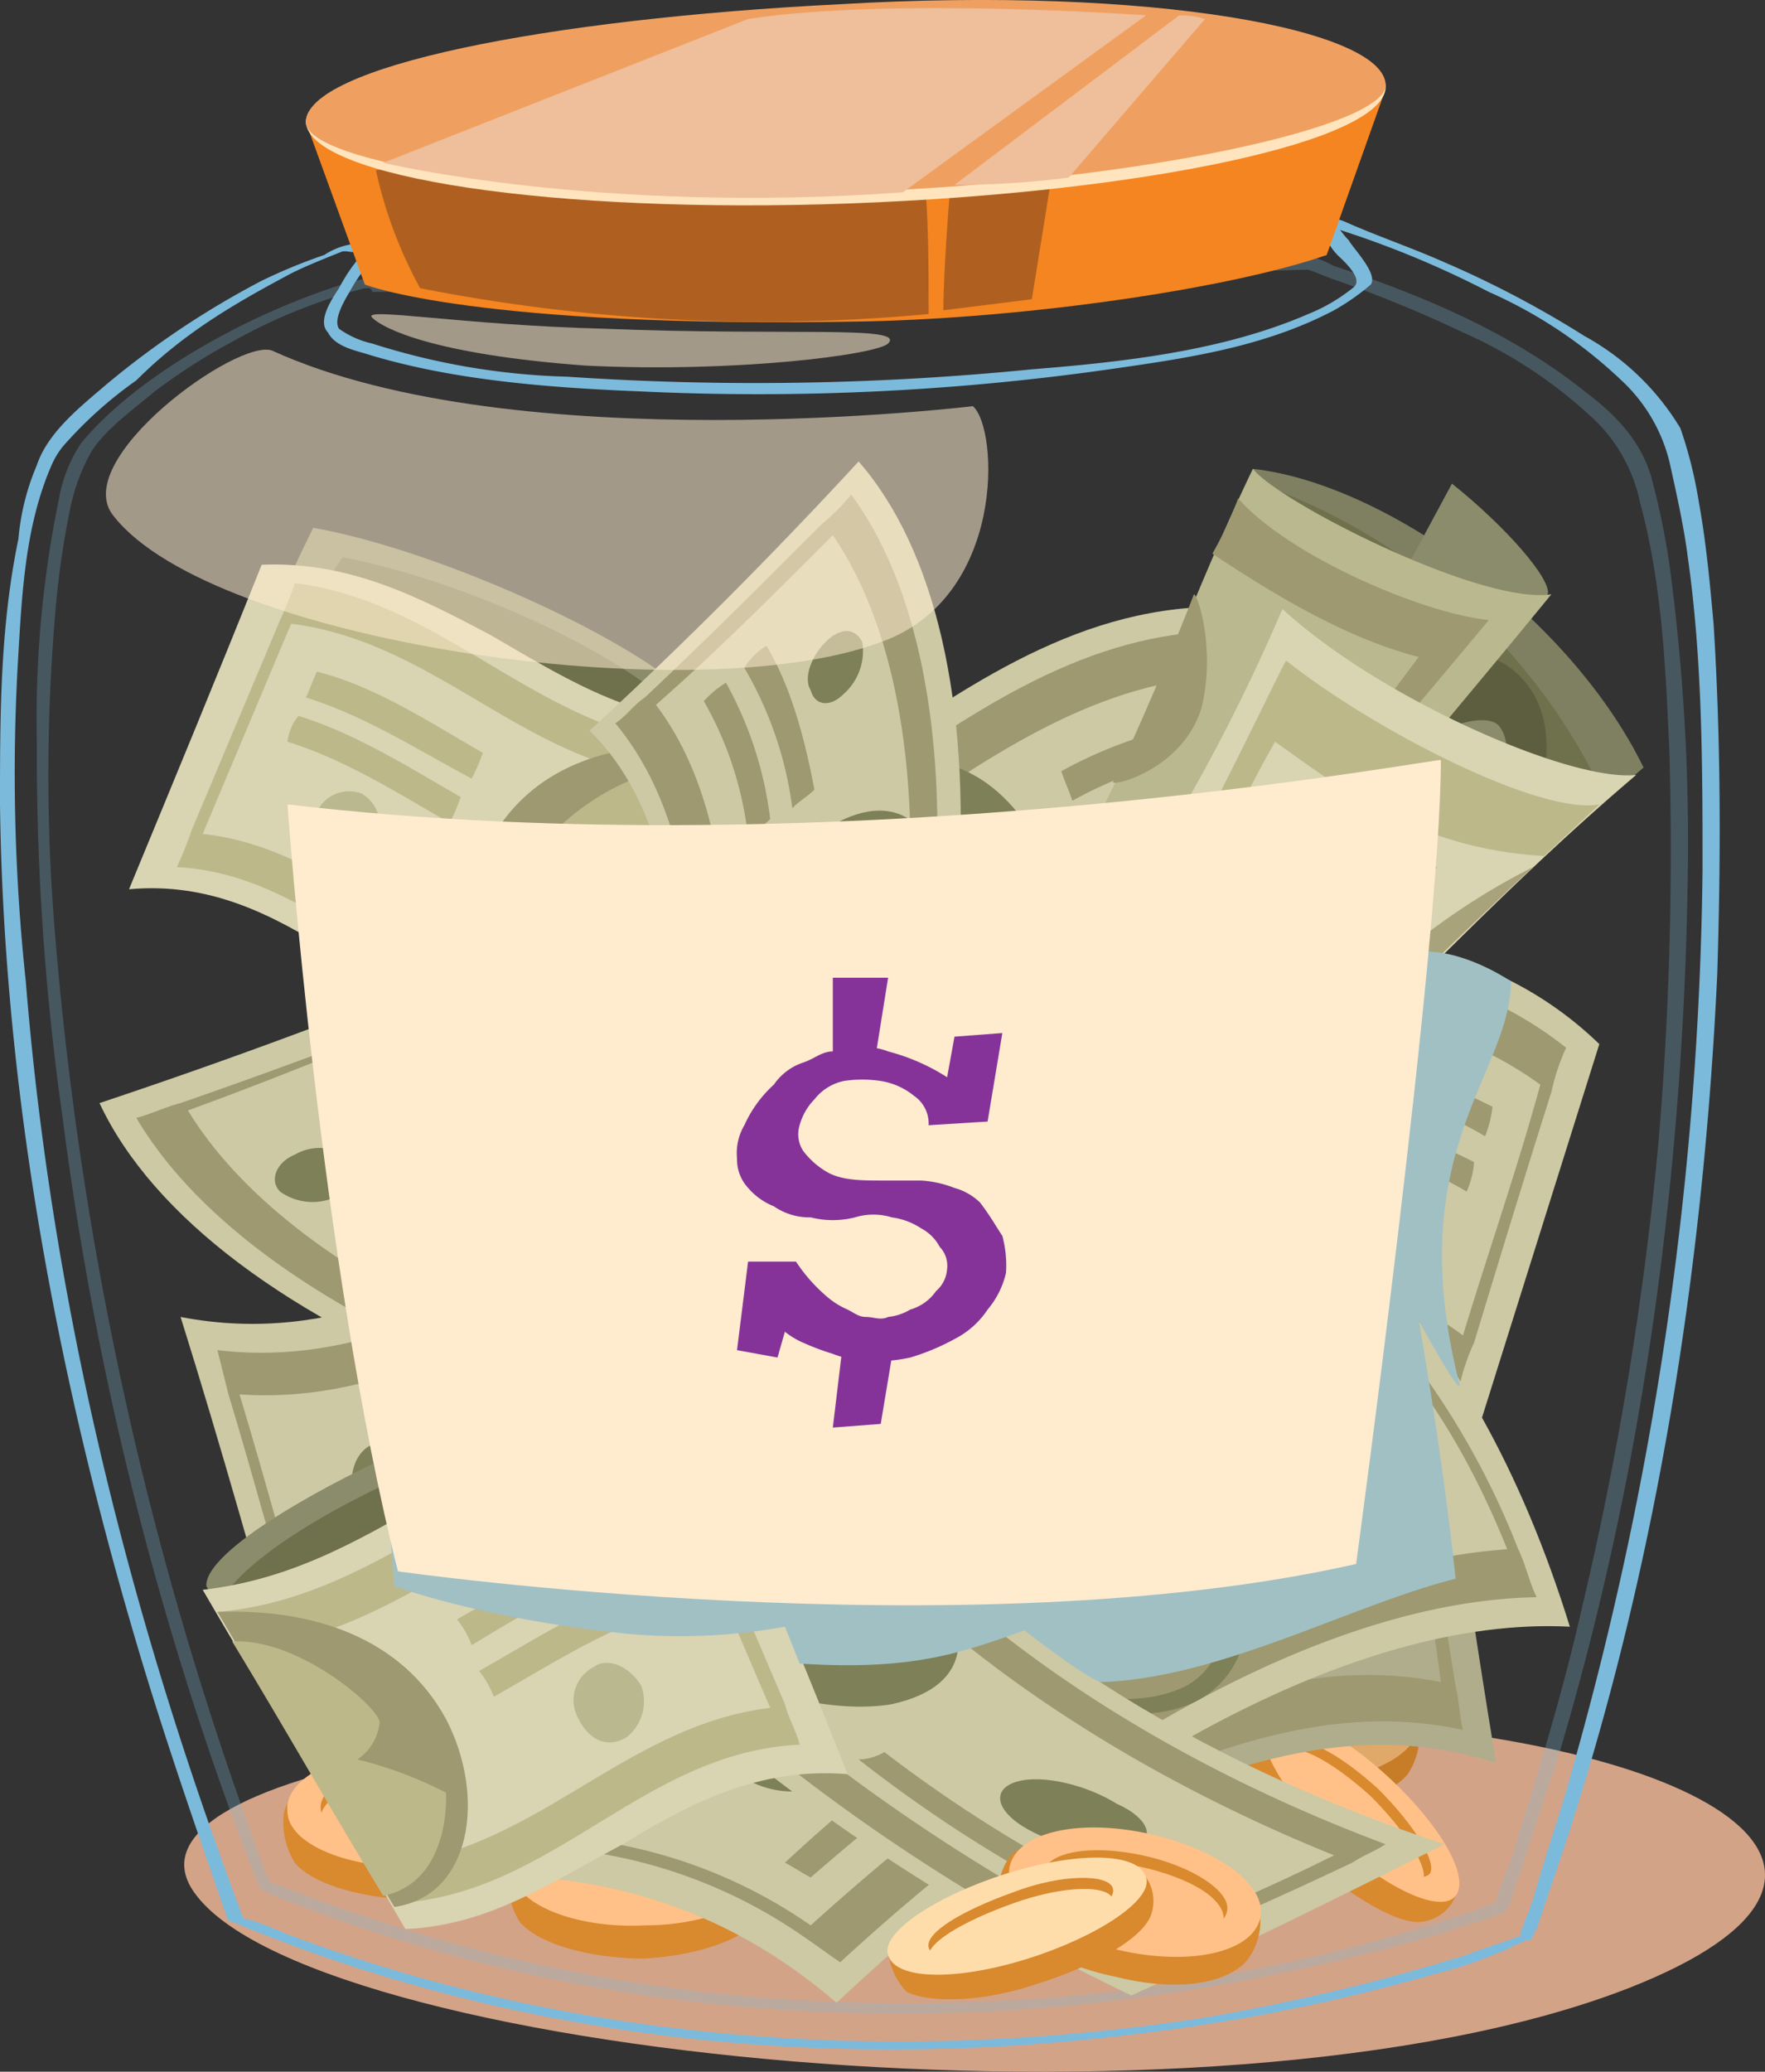 <svg xmlns="http://www.w3.org/2000/svg" viewBox="0 0 155.614 182.541">
  <rect x="0" y="0" width="155.614" height="182.541" fill="#333333" stroke="none"/>
  <defs>
    <style>
      .cls-1 {
        fill: #d3a388;
      }

      .cls-2 {
        fill: #c77c28;
      }

      .cls-3 {
        fill: #e0a969;
      }

      .cls-4 {
        fill: #d9892e;
      }

      .cls-5 {
        fill: #ffc187;
      }

      .cls-6 {
        fill: #8a8c6b;
      }

      .cls-7 {
        fill: #6f704c;
      }

      .cls-8 {
        fill: #7e8057;
      }

      .cls-9 {
        fill: #9e9970;
      }

      .cls-10 {
        fill: #d9d4b2;
      }

      .cls-11 {
        fill: #bdb88a;
      }

      .cls-12 {
        fill: #bab88e;
      }

      .cls-13 {
        fill: #ccc9a4;
      }

      .cls-14 {
        fill: #b0ad8d;
      }

      .cls-15 {
        fill: #f5d4a4;
      }

      .cls-16 {
        fill: #7f8061;
      }

      .cls-17 {
        fill: #5d5e40;
      }

      .cls-18 {
        fill: #878a5e;
      }

      .cls-19 {
        fill: #a8a37b;
      }

      .cls-20 {
        fill: #888a5e;
      }

      .cls-21 {
        fill: #96866f;
      }

      .cls-22 {
        fill: #ffddab;
      }

      .cls-23 {
        fill: #7cbadb;
      }

      .cls-24 {
        opacity: 0.27;
      }

      .cls-25 {
        fill: #a1c0c4;
      }

      .cls-26, .cls-28 {
        fill: #ffeccf;
      }

      .cls-27 {
        fill: #f58520;
      }

      .cls-28 {
        opacity: 0.55;
      }

      .cls-29 {
        fill: #af6020;
      }

      .cls-30 {
        fill: #ffe4bd;
      }

      .cls-31 {
        fill: #efa060;
      }

      .cls-32 {
        fill: #efbe9a;
      }

      .cls-33 {
        fill: #863399;
      }
    </style>
  </defs>
  <g id="money_vector" data-name="money vector" transform="translate(0 0.015)">
    <path id="Path_1033" data-name="Path 1033" class="cls-1" d="M103.447,47.03C37.492,44.106-.521,51.9,5.652,61.976c9.1,14.621,90,23.068,126.711,8.772C158.03,60.676,139.835,48.655,103.447,47.03Z" transform="translate(11.243 104.408)"/>
    <g id="Group_789" data-name="Group 789" transform="translate(102.003 146.533)">
      <path id="Path_1034" data-name="Path 1034" class="cls-2" d="M54.435,48.741a6.1,6.1,0,0,1-.975,4.224c-1.624,1.949-6.173,3.574-11.047,3.574-5.2,0-9.1-1.625-10.4-3.9a5.542,5.542,0,0,1-.325-4.224c.975-2.924,5.523-2.6,11.7-2.274C49.237,45.817,53.786,45.817,54.435,48.741Z" transform="translate(-31.352 -43.187)"/>
      <path id="Path_1035" data-name="Path 1035" class="cls-3" d="M54.479,50.645c-.325,2.924-5.523,5.2-12.021,4.874-6.5,0-11.372-2.6-11.047-5.523s5.523-5.2,12.021-4.874C49.605,45.121,54.479,47.721,54.479,50.645Z" transform="translate(-31.395 -45.09)"/>
      <path id="Path_1036" data-name="Path 1036" class="cls-2" d="M49.195,49.174c0,1.949-3.9,3.249-8.772,3.249-4.549,0-8.123-1.625-8.123-3.574S36.2,45.6,41.072,45.6C45.621,45.925,49.195,47.549,49.195,49.174Z" transform="translate(-29.361 -43.945)"/>
      <path id="Path_1037" data-name="Path 1037" class="cls-3" d="M49.195,49.474c0,1.949-3.9,3.249-8.772,3.249-4.549,0-8.123-1.625-8.123-3.574S36.2,45.9,41.072,45.9C45.621,46.225,49.195,47.849,49.195,49.474Z" transform="translate(-29.361 -43.27)"/>
    </g>
    <g id="Group_790" data-name="Group 790" transform="translate(109.491 151.236)">
      <path id="Path_1038" data-name="Path 1038" class="cls-4" d="M52.544,62.082a3.681,3.681,0,0,1-2.924,2.274c-1.949.325-5.848-1.949-9.747-5.2C36.3,55.909,33.7,52.01,33.7,50.061a5.927,5.927,0,0,1,2.274-3.249c1.949-.975,4.549,2.6,9.1,6.823C49.62,57.534,53.519,60.133,52.544,62.082Z" transform="translate(-33.7 -46.285)"/>
      <path id="Path_1039" data-name="Path 1039" class="cls-5" d="M51.2,62.335c-1.3,1.624-6.173-.65-10.722-4.873s-7.148-8.772-5.848-10.4,6.173.65,10.722,4.874S52.5,60.71,51.2,62.335Z" transform="translate(-32.357 -46.538)"/>
      <path id="Path_1040" data-name="Path 1040" class="cls-4" d="M47.432,58.866c-.975.975-4.224-.65-7.8-3.9-3.249-2.924-5.2-6.173-4.549-7.473.975-.975,4.224.65,7.8,3.9C46.133,54.642,48.082,57.891,47.432,58.866Z" transform="translate(-30.862 -45.018)"/>
      <path id="Path_1041" data-name="Path 1041" class="cls-5" d="M47.232,59.066c-.975.975-4.224-.65-7.8-3.9-3.249-2.924-5.2-6.173-4.549-7.473.975-.975,4.224.65,7.8,3.9C45.933,54.842,47.882,58.091,47.232,59.066Z" transform="translate(-31.312 -44.568)"/>
    </g>
    <g id="Group_793" data-name="Group 793" transform="translate(11.372 46.495)">
      <g id="Group_791" data-name="Group 791" transform="translate(2.924)">
        <path id="Path_1042" data-name="Path 1042" class="cls-6" d="M17.721,14.3C13.172,23.4,9.923,33.144,4.4,42.241a64.318,64.318,0,0,1,32.49,15.27c5.523-9.1,10.072-16.57,15.6-25.667C52.81,27.3,30.717,16.574,17.721,14.3Z" transform="translate(-4.4 -14.3)"/>
        <path id="Path_1043" data-name="Path 1043" class="cls-7" d="M8.2,36.543c3.249-5.523,5.2-12.346,8.772-18.194,11.7,2.6,20.794,7.8,29.566,14.945l1.949-2.924c-2.924-5.2-18.844-13-30.866-15.27A13.169,13.169,0,0,0,16,18.024C12.423,23.872,6.25,37.843,5.6,38.818c12.021,2.274,21.119,7.148,30.216,14.621a13.169,13.169,0,0,0,1.625-2.924A71.9,71.9,0,0,0,8.2,36.543Z" transform="translate(-1.701 -12.501)"/>
        <path id="Path_1044" data-name="Path 1044" class="cls-8" d="M17.091,23.4a4.975,4.975,0,0,1-5.523,2.274c-1.949-.65-2.6-2.924-1.3-4.874s3.9-3.249,5.848-2.274C17.741,19.179,18.391,21.454,17.091,23.4Z" transform="translate(7.277 -5.533)"/>
        <path id="Path_1045" data-name="Path 1045" class="cls-9" d="M22.045,27.873A74.465,74.465,0,0,0,7.1,22.349c.325-.65.975-1.3,1.3-1.949a74.464,74.464,0,0,1,14.945,5.523A6.8,6.8,0,0,1,22.045,27.873Z" transform="translate(1.672 -0.581)"/>
        <path id="Path_1046" data-name="Path 1046" class="cls-9" d="M29.957,20.847c-1.625-1.625-7.148.975-8.772,3.9s.975,5.523.975,5.523a16.851,16.851,0,0,0-8.447,1.625,11.429,11.429,0,0,0,3.9,8.772c.325.325.325.325.65.325,3.574-6.823,7.473-13.321,11.7-20.144Z" transform="translate(16.504 -0.703)"/>
      </g>
      <g id="Group_792" data-name="Group 792" transform="translate(0 3.227)">
        <path id="Path_1047" data-name="Path 1047" class="cls-10" d="M15.2,15.316c7.8-.325,13.971,2.924,20.144,6.173,6.173,3.574,11.7,7.148,19.494,7.8-5.523,9.1-10.722,17.87-16.245,26.967-6.823-.325-11.7-3.574-17.22-6.823-5.2-3.249-10.722-6.173-17.87-5.523C7.4,34.485,11.3,25.063,15.2,15.316Z" transform="translate(-3.5 -15.293)"/>
        <path id="Path_1048" data-name="Path 1048" class="cls-11" d="M50.611,30.1a13.169,13.169,0,0,0-1.624,2.924C35.666,32.045,27.868,21,14.872,19.374l-7.8,18.519C19.1,39.193,26.243,49.915,38.59,50.564a13.17,13.17,0,0,0-1.625,2.924C24.294,52.839,17.146,41.467,4.8,40.817a33.709,33.709,0,0,0,1.3-3.249l7.8-18.519A33.708,33.708,0,0,0,15.2,15.8C28.518,17.424,36.965,29.121,50.611,30.1Z" transform="translate(-0.576 -14.153)"/>
        <path id="Path_1049" data-name="Path 1049" class="cls-9" d="M14.495,28.668c3.574-6.5,10.4-8.772,18.194-8.447-4.549,7.8-9.422,15.6-13.971,23.393C12.545,42.964,11.246,35.166,14.495,28.668Z" transform="translate(17.345 -4.278)"/>
        <path id="Path_1050" data-name="Path 1050" class="cls-12" d="M8.776,23.268a3.008,3.008,0,0,0,1.3,3.9,2.9,2.9,0,0,0,3.9-1.3,3.2,3.2,0,0,0-1.3-4.224A3.141,3.141,0,0,0,8.776,23.268Z" transform="translate(7.793 -1.477)"/>
        <path id="Path_1051" data-name="Path 1051" class="cls-11" d="M7.8,21.674c5.2,1.625,9.747,4.549,14.3,7.148a15.839,15.839,0,0,0,.975-2.274c-4.549-2.6-9.1-5.523-14.3-7.148A4.319,4.319,0,0,0,7.8,21.674Z" transform="translate(6.171 -6.057)"/>
        <path id="Path_1052" data-name="Path 1052" class="cls-11" d="M8.3,20.474c5.2,1.625,9.747,4.549,14.621,7.148a15.839,15.839,0,0,0,.975-2.274c-4.549-2.6-9.422-5.848-14.621-7.148C8.95,18.85,8.625,19.825,8.3,20.474Z" transform="translate(7.295 -8.755)"/>
        <path id="Path_1053" data-name="Path 1053" class="cls-11" d="M13.316,32.93a27.251,27.251,0,0,1,6.823-2.6s-1.949-1.3-1.949-2.924c0-.975,6.5-6.823,11.7-6.5-3.574,6.823-7.8,13.321-11.7,20.144C12.667,40.078,13.316,32.93,13.316,32.93Z" transform="translate(18.524 -2.692)"/>
      </g>
    </g>
    <g id="Group_794" data-name="Group 794" transform="translate(15.92 95.92)">
      <path id="Path_1054" data-name="Path 1054" class="cls-13" d="M85.15,64.562c-26.967-5.2-43.537,24.692-70.178,19.494C11.723,72.684,8.474,60.988,4.9,49.616c26.967,5.2,43.537-24.692,70.178-19.494C78.327,41.819,81.9,53.19,85.15,64.562Z" transform="translate(-4.9 -29.512)"/>
      <path id="Path_1055" data-name="Path 1055" class="cls-9" d="M5.9,50.868l.975,3.9c2.274,7.473,4.224,14.945,6.5,22.418l.975,3.9c24.368,2.6,40.613-23.068,64.98-20.469l-.975-3.9c-2.274-7.473-4.224-14.945-6.5-22.418l-.975-3.9C46.513,28.125,30.268,53.792,5.9,50.868Zm71.153,5.523C53.66,54.766,37.74,78.809,14.347,77.185c-2.274-7.473-4.224-14.945-6.5-22.418,23.393,1.625,39.313-22.418,62.706-20.794C72.829,41.77,75.1,49.243,77.053,56.391Z" transform="translate(-2.651 -27.84)"/>
      <path id="Path_1056" data-name="Path 1056" class="cls-8" d="M34.813,43.654c2.274,8.123-.325,17.22-5.848,20.469s-12.021-1.3-14.3-9.422.325-17.22,5.848-20.469S32.539,35.531,34.813,43.654Z" transform="translate(15.221 -21.276)"/>
      <path id="Path_1057" data-name="Path 1057" class="cls-8" d="M16.887,42.7c.65,2.6-.325,5.2-2.274,5.523s-4.224-1.3-4.874-3.9.325-4.874,2.274-5.2S15.912,40.428,16.887,42.7Z" transform="translate(5.532 -7.978)"/>
      <path id="Path_1058" data-name="Path 1058" class="cls-8" d="M28.571,38.716c.65,1.949-.325,3.574-1.625,3.9s-2.924-.65-3.574-2.6,0-3.574,1.625-3.9C26.621,35.467,28.246,36.767,28.571,38.716Z" transform="translate(36.084 -15.038)"/>
      <path id="Path_1059" data-name="Path 1059" class="cls-9" d="M24.82,44.5A47.856,47.856,0,0,1,9.875,48.073a22.384,22.384,0,0,0-.975-2.6A33.752,33.752,0,0,0,23.845,41.9,8.493,8.493,0,0,1,24.82,44.5Z" transform="translate(4.096 -1.652)"/>
      <path id="Path_1060" data-name="Path 1060" class="cls-9" d="M35.921,36.8A48.784,48.784,0,0,0,21.95,40.048a7.646,7.646,0,0,1-.65-2.6A35.139,35.139,0,0,1,35.271,34.2,6.121,6.121,0,0,0,35.921,36.8Z" transform="translate(31.984 -18.97)"/>
      <path id="Path_1061" data-name="Path 1061" class="cls-9" d="M35.421,35.3A48.784,48.784,0,0,0,21.45,38.548a7.647,7.647,0,0,1-.65-2.6A35.139,35.139,0,0,1,34.771,32.7,7.647,7.647,0,0,1,35.421,35.3Z" transform="translate(30.859 -22.343)"/>
      <path id="Path_1062" data-name="Path 1062" class="cls-9" d="M18.1,34.586c3.574-2.274,8.772,5.523,8.772,6.823a9.739,9.739,0,0,1-1.949,4.224,17.491,17.491,0,0,1,5.523,2.924s-.325,9.1-5.523,12.021c-4.874,2.924-8.447-1.3-8.447-1.3a34.35,34.35,0,0,1,3.9-10.072,3.363,3.363,0,0,1-4.549-2.6C14.855,43.033,16.154,35.561,18.1,34.586Z" transform="translate(18.935 -19.031)"/>
    </g>
    <g id="Group_795" data-name="Group 795" transform="translate(60.431 70.862)">
      <path id="Path_1063" data-name="Path 1063" class="cls-13" d="M88.454,77.033c-19.819-18.519-50.36-2.6-69.854-21.119L29.322,21.8c19.819,18.519,50.36,2.274,69.854,21.119Z" transform="translate(-18.6 -21.8)"/>
      <path id="Path_1064" data-name="Path 1064" class="cls-9" d="M28.722,23a18.317,18.317,0,0,1-1.3,3.9c-2.274,7.473-4.549,14.945-6.823,22.093a18.317,18.317,0,0,1-1.3,3.9c18.844,15.27,46.786,2.274,65.955,17.545a18.316,18.316,0,0,1,1.3-3.9c2.274-7.473,4.549-14.945,6.823-22.093a18.316,18.316,0,0,1,1.3-3.9C75.508,25.274,47.891,38.27,28.722,23ZM85.58,65.887c-18.844-13.971-45.486-1.949-64.005-15.92,2.274-7.473,4.549-14.945,6.823-22.093C46.917,41.844,73.558,30.148,92.4,43.794,90.453,50.941,87.854,58.414,85.58,65.887Z" transform="translate(-17.026 -19.101)"/>
      <path id="Path_1065" data-name="Path 1065" class="cls-8" d="M50.8,41.3c-2.6,8.123-9.747,14.3-15.92,13.971-6.5-.325-9.422-7.473-6.823-15.6s9.747-14.3,15.92-13.971C50.472,26.033,53.4,33.181,50.8,41.3Z" transform="translate(0.537 -13.037)"/>
      <path id="Path_1066" data-name="Path 1066" class="cls-8" d="M30.092,33.138c-.65,2.6-2.924,4.224-4.874,3.574s-2.6-3.249-1.949-5.848,2.924-3.9,4.874-3.249C29.767,28.264,30.741,30.539,30.092,33.138Z" transform="translate(-8.648 -9.095)"/>
      <path id="Path_1067" data-name="Path 1067" class="cls-8" d="M41.756,36.266c-.65,1.949-2.274,2.924-3.574,2.274-1.3-.325-1.949-2.274-1.625-3.9.65-1.949,2.274-2.924,3.574-2.6S42.081,34.317,41.756,36.266Z" transform="translate(21.6 1.097)"/>
      <path id="Path_1068" data-name="Path 1068" class="cls-9" d="M35.721,37.7c-5.2-.975-10.072-2.274-14.621-5.2a7.646,7.646,0,0,0,.65-2.6c4.549,2.924,9.422,4.224,14.621,5.2A10.044,10.044,0,0,0,35.721,37.7Z" transform="translate(-12.977 -3.583)"/>
      <path id="Path_1069" data-name="Path 1069" class="cls-9" d="M49.246,37.248A33.948,33.948,0,0,0,35.6,32.7a7.646,7.646,0,0,0,.65-2.6A48.211,48.211,0,0,1,49.9,34.649,7.646,7.646,0,0,1,49.246,37.248Z" transform="translate(19.633 -3.133)"/>
      <path id="Path_1070" data-name="Path 1070" class="cls-9" d="M49.746,35.748A33.948,33.948,0,0,0,36.1,31.2a7.647,7.647,0,0,0,.65-2.6A48.211,48.211,0,0,1,50.4,33.149,10.043,10.043,0,0,1,49.746,35.748Z" transform="translate(20.758 -6.507)"/>
      <path id="Path_1071" data-name="Path 1071" class="cls-9" d="M42.645,26.6c4.224.325,4.224,9.422,3.574,10.4a7.363,7.363,0,0,1-3.9,2.6,14.618,14.618,0,0,1,2.924,5.523S39.721,52.592,34.2,52.267a6.784,6.784,0,0,1-6.5-5.848,33.651,33.651,0,0,1,8.772-6.5s-3.574-.975-2.6-4.549C35.173,31.8,40.371,26.6,42.645,26.6Z" transform="translate(1.866 -11.005)"/>
    </g>
    <g id="Group_796" data-name="Group 796" transform="translate(42.562 53.447)">
      <path id="Path_1072" data-name="Path 1072" class="cls-13" d="M94.325,50.1C67.033,47.176,53.063,78.042,25.771,75.117,21.547,64.071,17.324,52.7,13.1,41.653c27.292,2.924,41.262-27.941,68.554-25.017C85.878,28.007,90.1,39.054,94.325,50.1Z" transform="translate(-13.1 -16.44)"/>
      <path id="Path_1073" data-name="Path 1073" class="cls-9" d="M14.2,42.45c.325,1.3.975,2.6,1.3,3.574,2.6,7.148,5.523,14.621,8.123,21.768.325,1.3.975,2.6,1.3,3.574,24.692.975,38.663-25.992,63.031-25.342-.325-1.3-.975-2.6-1.3-3.574-2.6-7.148-5.523-14.621-8.122-21.768-.325-1.3-.975-2.6-1.3-3.574C52.538,16.458,38.568,43.425,14.2,42.45Zm71.478.325c-23.393,0-37.364,25.342-60.756,25.342C22.323,60.97,19.4,53.5,16.8,46.349c23.393,0,37.364-25.342,60.756-25.342C80.155,28.155,82.754,35.3,85.678,42.775Z" transform="translate(-10.626 -14.963)"/>
      <path id="Path_1074" data-name="Path 1074" class="cls-8" d="M42.713,30.243c2.924,8.123,1.3,17.22-4.224,20.794-5.2,3.574-12.021-.325-14.945-8.447s-.975-17.22,4.224-20.794C32.966,18.546,39.789,22.445,42.713,30.243Z" transform="translate(7.322 -6.979)"/>
      <path id="Path_1075" data-name="Path 1075" class="cls-8" d="M25.288,30.464c.975,2.6.325,5.2-1.625,5.848s-4.224-.975-5.2-3.574,0-4.874,1.949-5.523C22.039,26.565,24.313,27.864,25.288,30.464Z" transform="translate(-1.895 7.42)"/>
      <path id="Path_1076" data-name="Path 1076" class="cls-8" d="M36.65,25.542c.65,1.949,0,3.574-1.3,3.9a3.356,3.356,0,0,1-3.574-2.274c-.65-1.949,0-3.574,1.3-4.224C34.051,22.618,35.675,23.592,36.65,25.542Z" transform="translate(28.33 -1.953)"/>
      <path id="Path_1077" data-name="Path 1077" class="cls-9" d="M33.3,32.2c-4.549,2.274-9.422,4.224-14.621,4.549-.325-.975-.65-1.625-.975-2.6,5.2-.325,10.072-2.274,14.621-4.549A22.389,22.389,0,0,1,33.3,32.2Z" transform="translate(-2.755 13.158)"/>
      <path id="Path_1078" data-name="Path 1078" class="cls-9" d="M44.021,23.6a39.812,39.812,0,0,0-13.646,4.549c-.325-.975-.65-1.625-.975-2.6A39.812,39.812,0,0,1,43.046,21,22.384,22.384,0,0,0,44.021,23.6Z" transform="translate(23.559 -6.184)"/>
      <path id="Path_1079" data-name="Path 1079" class="cls-9" d="M43.421,22.1a39.812,39.812,0,0,0-13.646,4.549c-.325-.975-.65-1.625-.975-2.6A39.812,39.812,0,0,1,42.446,19.5,22.388,22.388,0,0,0,43.421,22.1Z" transform="translate(22.209 -9.557)"/>
      <path id="Path_1080" data-name="Path 1080" class="cls-9" d="M26.014,22.107c3.574-2.274,9.1,4.874,9.1,6.173A7.522,7.522,0,0,1,33.487,32.5a13.841,13.841,0,0,1,5.523,2.6s.325,9.1-4.549,12.346a6.947,6.947,0,0,1-8.772-.65,36.117,36.117,0,0,1,3.249-10.4s-3.574,1.3-4.874-2.274C23.09,30.879,24.065,23.407,26.014,22.107Z" transform="translate(10.7 -4.692)"/>
    </g>
    <g id="Group_797" data-name="Group 797" transform="translate(54.258 118.312)">
      <path id="Path_1081" data-name="Path 1081" class="cls-14" d="M94.351,73.429C68.359,64.982,48.215,92.923,22.223,84.476c-1.949-11.7-3.9-23.393-5.523-35.414,25.992,8.447,46.136-19.494,72.128-11.047C90.777,50.036,92.4,61.733,94.351,73.429Z" transform="translate(-16.7 -36.404)"/>
      <path id="Path_1082" data-name="Path 1082" class="cls-9" d="M17.6,50.6c.325,1.3.325,2.6.65,3.9,1.3,7.8,2.274,15.27,3.574,23.068.325,1.3.325,2.6.65,3.9C46.516,86.986,65.685,63.593,89.4,68.791c-.325-1.3-.325-2.6-.65-3.9-1.3-7.8-2.274-15.27-3.574-23.068-.325-1.3-.325-2.6-.65-3.9C60.487,32.727,41.318,56.12,17.6,50.6ZM87.454,64.567c-23.068-4.549-41.587,17.545-64.655,13-1.3-7.8-2.274-15.27-3.574-23.068,23.068,4.549,41.587-17.545,64.655-13C85.179,49.3,86.479,57.095,87.454,64.567Z" transform="translate(-14.676 -34.69)"/>
      <path id="Path_1083" data-name="Path 1083" class="cls-8" d="M46.7,50.912C48,59.36,44.429,67.807,38.58,70.406s-11.7-2.6-13-11.047,2.274-16.895,8.123-19.494C39.23,37.266,45.4,42.465,46.7,50.912Z" transform="translate(2.682 -30.132)"/>
      <path id="Path_1084" data-name="Path 1084" class="cls-8" d="M27.882,48.548c.325,2.6-.975,5.2-2.924,5.2-1.949.325-3.9-1.949-4.224-4.549s.975-4.874,2.924-4.874C25.608,44,27.557,45.949,27.882,48.548Z" transform="translate(-7.738 -18.671)"/>
      <path id="Path_1085" data-name="Path 1085" class="cls-8" d="M39.942,45.949c.325,1.949-.65,3.574-1.949,3.574-1.3.325-2.924-.975-3.249-2.924s.65-3.574,1.949-3.9C38.317,42.7,39.617,44.325,39.942,45.949Z" transform="translate(23.738 -22.245)"/>
      <path id="Path_1086" data-name="Path 1086" class="cls-9" d="M35.5,50.1c-4.874,1.3-10.072,2.274-15.27,1.625,0-.975-.325-1.949-.325-2.6,5.2.65,10.4-.325,15.27-1.625A8.075,8.075,0,0,0,35.5,50.1Z" transform="translate(-9.503 -11.45)"/>
      <path id="Path_1087" data-name="Path 1087" class="cls-9" d="M47.621,43.957a42.106,42.106,0,0,0-14.3,1.624c0-.975-.325-1.949-.325-2.6a42.106,42.106,0,0,1,14.3-1.625A8.075,8.075,0,0,0,47.621,43.957Z" transform="translate(19.959 -25.451)"/>
      <path id="Path_1088" data-name="Path 1088" class="cls-9" d="M47.321,42.357a42.106,42.106,0,0,0-14.3,1.625c0-.975-.325-1.949-.325-2.6A42.106,42.106,0,0,1,47,39.757,7.154,7.154,0,0,1,47.321,42.357Z" transform="translate(19.284 -29.049)"/>
      <path id="Path_1089" data-name="Path 1089" class="cls-9" d="M31.349,40.348c3.9-1.624,8.123,6.5,7.8,7.8a7.074,7.074,0,0,1-2.274,3.9,15.375,15.375,0,0,1,5.2,3.574s-1.625,9.1-6.823,11.372S26.8,64.716,26.8,64.716A35.1,35.1,0,0,1,32,55.293s-3.574.65-4.224-2.924C26.8,48.471,29.074,41.323,31.349,40.348Z" transform="translate(6.015 -28.016)"/>
    </g>
    <g id="Group_798" data-name="Group 798" transform="translate(44.771 159.204)">
      <path id="Path_1090" data-name="Path 1090" class="cls-4" d="M36.913,52.154a5.285,5.285,0,0,1-.325,4.224c-1.3,2.274-5.523,3.9-10.722,4.224-4.874,0-9.422-1.3-11.047-3.249a6.7,6.7,0,0,1-.975-4.224C14.17,50.2,18.719,50.2,25.217,50.2,31.39,49.555,35.938,49.23,36.913,52.154Z" transform="translate(-13.78 -47.249)"/>
      <path id="Path_1091" data-name="Path 1091" class="cls-5" d="M36.653,53.895c.325,2.924-4.874,5.523-11.047,5.523-6.173.325-11.7-1.949-11.7-4.874-.325-2.924,4.874-5.523,11.047-5.523C31.13,48.7,36.328,50.971,36.653,53.895Z" transform="translate(-13.52 -48.99)"/>
      <path id="Path_1092" data-name="Path 1092" class="cls-4" d="M31.37,52.749c0,1.949-3.574,3.574-8.123,3.574s-8.447-1.3-8.447-3.249S18.374,49.5,22.923,49.5,31.37,50.8,31.37,52.749Z" transform="translate(-11.486 -47.845)"/>
      <path id="Path_1093" data-name="Path 1093" class="cls-5" d="M31.37,53.049c0,1.949-3.574,3.574-8.123,3.574s-8.447-1.3-8.447-3.249S18.374,49.8,22.923,49.8,31.37,51.1,31.37,53.049Z" transform="translate(-11.486 -47.17)"/>
    </g>
    <g id="Group_799" data-name="Group 799" transform="translate(24.952 154.006)">
      <path id="Path_1094" data-name="Path 1094" class="cls-4" d="M30.813,50.554a5.285,5.285,0,0,1-.325,4.224c-1.3,2.274-5.523,3.9-10.722,4.224-4.874,0-9.422-1.3-11.047-3.249a6.7,6.7,0,0,1-.975-4.224C8.07,48.6,12.619,48.6,19.117,48.6,25.29,47.955,29.838,47.63,30.813,50.554Z" transform="translate(-7.68 -45.649)"/>
      <path id="Path_1095" data-name="Path 1095" class="cls-5" d="M30.553,52.295c.325,2.924-4.874,5.523-11.047,5.523-6.173.325-11.7-1.949-11.7-4.874-.325-2.924,4.874-5.523,11.047-5.523C25.03,47.1,30.228,49.371,30.553,52.295Z" transform="translate(-7.42 -47.39)"/>
      <path id="Path_1096" data-name="Path 1096" class="cls-4" d="M25.27,51.149c0,1.949-3.574,3.574-8.123,3.574S8.7,53.423,8.7,51.474,12.274,47.9,16.823,47.9,25.27,49.2,25.27,51.149Z" transform="translate(-5.386 -46.245)"/>
      <path id="Path_1097" data-name="Path 1097" class="cls-5" d="M25.27,51.449c0,1.949-3.574,3.574-8.123,3.574S8.7,53.723,8.7,51.774,12.274,48.2,16.823,48.2,25.27,49.5,25.27,51.449Z" transform="translate(-5.386 -45.57)"/>
    </g>
    <g id="Group_800" data-name="Group 800" transform="translate(41.262 40.647)">
      <path id="Path_1098" data-name="Path 1098" class="cls-13" d="M47.139,12.5c13.646,15.6,12.021,54.258-6.5,92.6-9.1,2.274-18.519,4.224-27.941,6.173C33.169,80.729,36.093,48.564,23.422,36.218,31.544,28.745,39.342,20.947,47.139,12.5Z" transform="translate(-12.7 -12.5)"/>
      <path id="Path_1099" data-name="Path 1099" class="cls-9" d="M13.9,106.322c.975-.325,1.949-.325,2.924-.65,5.848-1.3,12.021-2.924,17.87-4.549l2.924-.975C53.863,64.409,55.487,29.32,43.791,13.4a19.6,19.6,0,0,1-2.6,2.6c-5.2,5.2-10.4,10.4-15.6,15.27-.975.65-1.624,1.624-2.6,2.274C34.369,47.19,31.77,77.08,13.9,106.322ZM42.166,16.974c10.722,15.6,9.1,49.06-6.5,82.85-5.848,1.624-12.021,3.249-17.87,4.549,16.57-29.241,19.169-58.807,8.772-72.453C31.77,27.371,36.968,22.172,42.166,16.974Z" transform="translate(-10.001 -10.476)"/>
      <path id="Path_1100" data-name="Path 1100" class="cls-8" d="M29.857,24.343c5.848-4.549,11.372-2.6,11.047,6.173S33.756,49.686,27.582,53.26c-6.173,3.249-9.747-.975-8.772-8.123C19.46,37.664,24.009,28.892,29.857,24.343Z" transform="translate(0.684 8.796)"/>
      <path id="Path_1101" data-name="Path 1101" class="cls-8" d="M24.333,35.2c1.949-.975,2.924.65,1.625,3.574-.975,2.924-3.574,5.523-5.523,6.173s-2.6-.975-1.625-3.574A14.645,14.645,0,0,1,24.333,35.2Z" transform="translate(0.034 37.906)"/>
      <path id="Path_1102" data-name="Path 1102" class="cls-8" d="M23.476,18.075c1.3-1.3,2.6-1.3,3.249,0A5.046,5.046,0,0,1,25.1,22.623c-1.3,1.3-2.6.975-2.924-.325C21.527,21.324,22.176,19.374,23.476,18.075Z" transform="translate(8.039 -2.155)"/>
      <path id="Path_1103" data-name="Path 1103" class="cls-9" d="M29.872,32.2a124.331,124.331,0,0,1-8.123,22.418c-.65.325-1.3.325-1.949.65a113.136,113.136,0,0,0,8.123-22.093Z" transform="translate(3.268 31.805)"/>
      <path id="Path_1104" data-name="Path 1104" class="cls-9" d="M22.149,17.5c1.949,3.249,3.249,7.473,4.224,12.671-.65.65-1.3.975-1.949,1.625A32.53,32.53,0,0,0,20.2,19.449,5.516,5.516,0,0,1,22.149,17.5Z" transform="translate(4.168 -1.255)"/>
      <path id="Path_1105" data-name="Path 1105" class="cls-9" d="M21.049,18.5a32.747,32.747,0,0,1,3.9,12.021c-.65.65-1.3.975-1.949,1.624a30.83,30.83,0,0,0-3.9-12.021A8.614,8.614,0,0,1,21.049,18.5Z" transform="translate(1.694 0.994)"/>
      <path id="Path_1106" data-name="Path 1106" class="cls-9" d="M19.414,41.453c.325-4.874,6.823-12.671,7.8-12.671,1.3,0,1.949,1.949,1.949,1.949a49.707,49.707,0,0,1,3.574-8.123s5.848-.65,5.523,7.148A25.211,25.211,0,0,1,33.06,43.4s-2.274-1.624-3.9-5.848c0,0-.975,5.2-3.9,6.823C22.663,46,19.089,44.053,19.414,41.453Z" transform="translate(2.354 10.206)"/>
    </g>
    <g id="Group_801" data-name="Group 801" transform="translate(72.747 117.892)">
      <path id="Path_1107" data-name="Path 1107" class="cls-4" d="M44.19,50.121a11.666,11.666,0,0,1-3.574,4.549c-2.924,1.624-7.8.975-12.021-1.625s-6.5-6.823-6.173-10.072c0-.65.975-2.924,2.924-5.2,2.6-2.924,6.173-.325,11.372,3.249C41.915,44.272,45.814,46.547,44.19,50.121Z" transform="translate(-22.391 -35.744)"/>
      <path id="Path_1108" data-name="Path 1108" class="cls-15" d="M42.653,51.3c-2.274,3.574-8.447,3.574-13.646,0s-7.473-9.1-5.2-12.346c2.274-3.574,8.447-3.574,13.646,0C42.653,42.2,44.928,47.728,42.653,51.3Z" transform="translate(-21.179 -36.275)"/>
      <path id="Path_1109" data-name="Path 1109" class="cls-4" d="M37.951,47.65C36.326,49.924,32.1,49.6,28.529,47c-3.9-2.6-5.523-6.173-4.224-8.447,1.625-2.274,5.848-1.949,9.422.65C37.626,41.477,39.575,45.376,37.951,47.65Z" transform="translate(-19.076 -34.573)"/>
      <path id="Path_1110" data-name="Path 1110" class="cls-15" d="M37.851,47.75C36.226,50.024,32,49.7,28.429,47.1c-3.9-2.6-5.523-6.173-4.224-8.447,1.625-2.274,5.848-1.949,9.422.65C37.526,41.9,39.475,45.476,37.851,47.75Z" transform="translate(-19.301 -34.348)"/>
    </g>
    <g id="Group_802" data-name="Group 802" transform="translate(62.179 112.44)">
      <path id="Path_1111" data-name="Path 1111" class="cls-4" d="M35.007,34.8a5.3,5.3,0,0,1,2.6,2.924c.325,1.949-1.949,5.848-5.523,9.422S24.935,53,22.661,53.324a5.829,5.829,0,0,1-3.249-1.949c-.975-1.625,2.6-4.549,6.823-9.1S33.058,33.83,35.007,34.8Z" transform="translate(-18.885 -34.47)"/>
      <path id="Path_1112" data-name="Path 1112" class="cls-5" d="M35.26,34.932c1.624,1.3-.65,6.173-4.874,10.722S21.289,52.8,19.665,51.5s.65-6.173,4.874-10.722S33.635,33.632,35.26,34.932Z" transform="translate(-19.138 -34.597)"/>
      <path id="Path_1113" data-name="Path 1113" class="cls-4" d="M31.566,35.486c.975.975-.65,4.224-3.9,7.473s-6.5,5.2-7.473,4.549c-.975-.975.65-4.224,3.9-7.473S30.591,34.836,31.566,35.486Z" transform="translate(-17.393 -32.877)"/>
      <path id="Path_1114" data-name="Path 1114" class="cls-5" d="M31.67,35.686c.975.975-.65,4.224-3.9,7.473s-6.5,5.2-7.473,4.549c-.65-.975.975-4.224,3.9-7.473C27.446,36.986,30.7,35.036,31.67,35.686Z" transform="translate(-16.848 -32.428)"/>
    </g>
    <g id="Group_807" data-name="Group 807" transform="translate(95.521 41.297)">
      <g id="Group_803" data-name="Group 803" transform="translate(1.625)">
        <path id="Path_1115" data-name="Path 1115" class="cls-16" d="M35.748,52.663c2.274,2.274,4.224,4.874,6.5,7.473,1.625,1.624,2.924,3.574,4.549,5.523,10.072-9.1,20.469-17.87,30.866-26.642C71.162,25.7,54.917,14,43.221,12.7,37.7,24.4,35.748,34.468,29.9,46.49,31.849,48.439,33.8,50.713,35.748,52.663Z" transform="translate(-29.9 -12.7)"/>
        <path id="Path_1116" data-name="Path 1116" class="cls-7" d="M36.724,13.3,33.8,19.148A47.257,47.257,0,0,1,60.117,44.166c1.625-1.3,3.574-2.924,5.2-4.224A53.2,53.2,0,0,0,36.724,13.3Z" transform="translate(-21.129 -11.351)"/>
        <path id="Path_1117" data-name="Path 1117" class="cls-17" d="M31.9,42.083l5.848,6.823a35.467,35.467,0,0,1,4.224,5.523c6.173-5.523,12.671-11.372,18.844-16.895,3.9-6.5,5.2-13.321,1.949-17.22-5.2-6.5-17.22-.325-25.342,12.021C35.474,35.585,33.525,39.159,31.9,42.083Z" transform="translate(-25.402 -1.47)"/>
        <path id="Path_1118" data-name="Path 1118" class="cls-7" d="M37.323,17.7c-2.274,4.549-4.549,9.422-6.823,13.971,1.624-.325,3.9-2.6,5.848-5.848C37.973,22.574,38.623,19,37.323,17.7Z" transform="translate(-28.551 -1.455)"/>
        <path id="Path_1119" data-name="Path 1119" class="cls-7" d="M33.574,26.874a2.463,2.463,0,0,0,.65-1.3A17.5,17.5,0,0,0,30,23.3,37.067,37.067,0,0,1,33.574,26.874Z" transform="translate(-29.675 11.139)"/>
        <path id="Path_1120" data-name="Path 1120" class="cls-6" d="M41.272,36.685c-3.249.325-6.823,2.274-8.772,3.574,1.3,1.625,2.6,2.924,3.9,4.549a32.8,32.8,0,0,1,4.224,5.2,44.778,44.778,0,0,0,4.549-10.072,7.237,7.237,0,0,0,4.873-.65c1.625-.65,12.346-14.621,9.1-19.169C57.517,17.84,48.1,22.389,44.2,27.912,39.973,33.111,41.272,36.685,41.272,36.685Z" transform="translate(-24.053 2.628)"/>
      </g>
      <path id="Path_1121" data-name="Path 1121" class="cls-6" d="M51,22.847c.325-1.3-3.574-5.848-8.447-9.747L38,21.547l10.4,2.924Z" transform="translate(-10.059 -11.8)"/>
      <g id="Group_804" data-name="Group 804">
        <path id="Path_1122" data-name="Path 1122" class="cls-12" d="M38.822,50.388a68.747,68.747,0,0,1,6.823,3.574C53.768,43.89,61.89,34.468,70.662,23.747c-6.173.975-24.043-8.123-26.317-11.047-5.2,10.722-9.1,22.418-14.945,33.14C32.649,47.139,35.573,48.764,38.822,50.388Z" transform="translate(-29.4 -12.7)"/>
        <path id="Path_1123" data-name="Path 1123" class="cls-9" d="M51.094,27.471c-5.848,7.8-11.047,14.945-17.22,22.743.325.325.65.325,1.3.65,6.173-7.8,20.794-25.017,22.093-26.642-6.173-.65-17.87-5.848-22.093-10.722A32.79,32.79,0,0,1,32.9,18.374C37.774,21.623,44.6,25.846,51.094,27.471Z" transform="translate(-21.528 -10.901)"/>
        <path id="Path_1124" data-name="Path 1124" class="cls-9" d="M37.348,16.1c.325,0,1.949,4.874.65,10.072-1.624,5.2-7.473,6.823-7.8,6.5C32.149,28.771,35.723,20.324,37.348,16.1Z" transform="translate(-27.601 -5.053)"/>
        <path id="Path_1125" data-name="Path 1125" class="cls-18" d="M38.6,29.7h0a5.7,5.7,0,0,1,1.3-1.624A28.489,28.489,0,0,1,31.125,21.9,15.176,15.176,0,0,0,29.5,25.149C32.424,26.449,35.348,28.073,38.6,29.7Z" transform="translate(-29.175 7.991)"/>
      </g>
      <g id="Group_806" data-name="Group 806" transform="translate(1.3 12.346)">
        <g id="Group_805" data-name="Group 805">
          <path id="Path_1126" data-name="Path 1126" class="cls-10" d="M33.049,47.69c2.6,1.949,5.2,3.574,7.8,5.848a37.4,37.4,0,0,1,5.523,4.549c.325.325.975.65,1.3.975h.325c9.747-9.422,18.519-18.844,29.241-27.941-5.848.65-22.743-6.823-31.19-14.621-.325.65-6.5,15.92-16.245,28.916C31.424,47.041,31.1,46.391,33.049,47.69Z" transform="translate(-29.8 -16.5)"/>
          <path id="Path_1127" data-name="Path 1127" class="cls-11" d="M30.6,43.892c.325.325,1.3.65,1.625.975,4.874-6.173,7.473-13,11.372-19.819,5.523,3.9,12.346,9.422,23.718,10.072l4.874-4.549c-5.2.975-19.819-6.5-27.617-12.671C43.6,19.525,35.149,37.719,30.6,43.892Z" transform="translate(-28.001 -13.351)"/>
          <path id="Path_1128" data-name="Path 1128" class="cls-19" d="M35.2,43.319h0C38.774,40.07,52.745,26.424,55.994,23.5a59.883,59.883,0,0,0-13.971,9.747C38.449,36.171,36.5,40.395,35.2,43.319Z" transform="translate(-17.655 -0.757)"/>
          <path id="Path_1129" data-name="Path 1129" class="cls-20" d="M35.7,30.58c1.3-1.949,1.625-3.574.325-3.9-.975-.325-2.6,0-4.224,1.3A16.325,16.325,0,0,1,35.7,30.58Z" transform="translate(-25.302 6.134)"/>
          <path id="Path_1130" data-name="Path 1130" class="cls-11" d="M31.8,27.049A42.113,42.113,0,0,0,45.771,32.9l2.924-2.924A38.188,38.188,0,0,1,34.4,23.8C33.749,24.775,32.775,25.749,31.8,27.049Z" transform="translate(-25.302 -0.082)"/>
          <path id="Path_1131" data-name="Path 1131" class="cls-11" d="M33.9,24.874c4.224,2.924,8.122,4.549,13.971,6.173l2.6-2.6c-5.848-1.625-9.422-4.224-13.646-7.148A34.529,34.529,0,0,0,33.9,24.874Z" transform="translate(-20.579 -5.705)"/>
        </g>
        <path id="Path_1132" data-name="Path 1132" class="cls-21" d="M41.423,24.9c-2.6-1.3-8.123-2.6-8.123-.975s2.924,4.224,5.2,5.2c1.949.975,7.148,1.625,8.123.65S45,26.524,41.423,24.9Z" transform="translate(-21.928 -1.507)"/>
      </g>
    </g>
    <g id="Group_808" data-name="Group 808" transform="translate(39.313 110.825)">
      <path id="Path_1133" data-name="Path 1133" class="cls-13" d="M111.195,66.59c-19.169-.975-43.212,13-64.655,33.14C36.792,91.282,25.1,87.709,12.1,88.683,37.767,62.041,67.333,40.273,93,34.1,100.8,41.9,106.971,52.944,111.195,66.59Z" transform="translate(-12.1 -34.1)"/>
      <path id="Path_1134" data-name="Path 1134" class="cls-9" d="M13.7,84.285h4.224a44.175,44.175,0,0,1,22.093,7.8c.975.65,2.274,1.625,3.249,2.274,20.469-18.844,42.887-31.84,61.406-32.165-.65-1.3-.975-2.924-1.625-4.224A70.061,70.061,0,0,0,90.7,37.5a9.889,9.889,0,0,0-2.6-2.6C64.709,40.748,37.743,59.917,13.7,84.285Zm88.373-26.317c-18.844,1.3-40.937,14.621-61.406,33.14a44.175,44.175,0,0,0-22.093-7.8C41.317,60.892,66.984,43.023,89.4,37.824,94.6,43.023,98.824,49.845,102.073,57.968Z" transform="translate(-8.502 -32.301)"/>
      <path id="Path_1135" data-name="Path 1135" class="cls-8" d="M52.309,43.907c5.848,6.173,5.2,14.621-.325,17.545s-14.945,0-22.093-3.9c-7.148-4.224-8.447-9.747-1.3-14.621C35.414,38.059,46.461,37.734,52.309,43.907Z" transform="translate(14.295 -22.464)"/>
      <path id="Path_1136" data-name="Path 1136" class="cls-8" d="M29.25,46.817a2.942,2.942,0,0,1,.65,5.2,8.349,8.349,0,0,1-7.8.975c-2.6-.975-2.924-2.924-.65-4.874C23.077,46.492,26.976,45.842,29.25,46.817Z" transform="translate(5.514 -6.529)"/>
      <path id="Path_1137" data-name="Path 1137" class="cls-8" d="M41.754,42.19c.975,1.625.65,3.574-.65,3.9s-3.249-.65-4.224-2.274-.975-3.249.325-3.574C38.83,39.591,40.78,40.566,41.754,42.19Z" transform="translate(42.07 -20.747)"/>
      <path id="Path_1138" data-name="Path 1138" class="cls-9" d="M38.52,48.325c-4.874,3.574-10.072,7.8-14.945,12.021-.65-.325-1.625-.975-2.274-1.3A166.737,166.737,0,0,1,36.245,46.7,9.873,9.873,0,0,1,38.52,48.325Z" transform="translate(8.591 -5.763)"/>
      <path id="Path_1139" data-name="Path 1139" class="cls-9" d="M49.32,40.474a77.792,77.792,0,0,0-13.971,4.549L33.4,43.074A93.052,93.052,0,0,1,47.7,38.2C48.345,38.85,48.67,39.824,49.32,40.474Z" transform="translate(35.804 -24.879)"/>
      <path id="Path_1140" data-name="Path 1140" class="cls-9" d="M48.87,38.949a87.546,87.546,0,0,0-14.621,5.2A8.614,8.614,0,0,0,32.3,42.523,105.62,105.62,0,0,1,47.245,37,8.613,8.613,0,0,0,48.87,38.949Z" transform="translate(33.33 -27.578)"/>
      <path id="Path_1141" data-name="Path 1141" class="cls-9" d="M27.1,41.469c4.874-3.249,14.945,0,15.27,1.3.65,1.624-.975,3.249-.975,3.249s4.874,0,8.123,1.625c0,0,2.274,7.8-2.924,10.722-5.2,2.6-11.372,0-11.372.325a14.2,14.2,0,0,1,1.3-8.772s-4.224,1.625-7.473,0C26.127,47.967,24.5,43.094,27.1,41.469Z" transform="translate(18.709 -20.676)"/>
    </g>
    <g id="Group_809" data-name="Group 809" transform="translate(75.434 135.38)">
      <path id="Path_1142" data-name="Path 1142" class="cls-4" d="M43.493,42.841a5.921,5.921,0,0,1,1.3,3.9c-.325,2.6-3.574,6.173-8.123,8.447-4.549,2.6-8.772,3.249-11.047,1.949a5.219,5.219,0,0,1-2.274-3.574c-.65-2.924,3.249-4.874,8.772-7.8S41.868,40.567,43.493,42.841Z" transform="translate(-23.082 -41.079)"/>
      <path id="Path_1143" data-name="Path 1143" class="cls-22" d="M43.629,43.42c1.3,2.6-2.274,7.148-7.8,10.4-5.523,2.924-11.047,3.574-12.346.65-1.3-2.6,2.274-7.148,7.8-10.4C36.806,41.146,42.329,40.821,43.629,43.42Z" transform="translate(-23.218 -41.658)"/>
      <path id="Path_1144" data-name="Path 1144" class="cls-4" d="M38.951,43.237c.975,1.625-1.949,4.874-5.848,7.148s-8.123,2.6-8.772.975c-.975-1.625,1.949-4.874,5.848-7.148C34.078,42.263,37.977,41.613,38.951,43.237Z" transform="translate(-21.139 -40.175)"/>
      <path id="Path_1145" data-name="Path 1145" class="cls-22" d="M39.051,43.6c.975,1.625-1.949,4.874-5.848,7.148s-8.123,2.6-8.772.975c-.975-1.625,1.949-4.874,5.848-7.148S38.077,41.978,39.051,43.6Z" transform="translate(-20.914 -39.566)"/>
    </g>
    <g id="Group_810" data-name="Group 810" transform="translate(0 19.203)">
      <path id="Path_1146" data-name="Path 1146" class="cls-23" d="M21.443,155.679C11.372,129.037,4.549,101.421,2.274,73.154a172.762,172.762,0,0,1-.65-28.916c.325-5.523.65-11.372,2.924-16.57a7.1,7.1,0,0,1,.975-1.625,36.5,36.5,0,0,1,6.5-5.848c4.224-4.224,8.772-6.823,13.646-9.422,1.3-.65,2.924-1.3,4.549-1.949h.325a10.891,10.891,0,0,0,3.249,0c13.321,0,26.317-.65,39.638-.975s26.642-.975,39.963-1.3h3.574l2.924.975A85.517,85.517,0,0,1,131.26,12.4a40.914,40.914,0,0,1,11.7,7.8,14.529,14.529,0,0,1,4.224,7.148c.65,2.924,1.3,5.848,1.624,8.447,1.3,9.1,1.3,18.519,1.3,27.617a302.86,302.86,0,0,1-11.7,79.925c-.975,3.574-2.274,7.148-3.249,10.722-.325.975-.65,1.624-.975,2.6,0,0-.325.65,0,.65h-.325c-1.625.65-2.924.975-4.549,1.625a183.416,183.416,0,0,1-23.068,5.523c-27.292,4.224-55.558,2.274-81.225-7.473a24.681,24.681,0,0,0-3.574-1.3c-.325-.325-1.625.325-.975.325,25.667,10.722,53.609,13.321,80.9,9.747a166.938,166.938,0,0,0,25.342-5.2,38.223,38.223,0,0,0,6.5-2.274c.325-.325.975-.325,1.3-.65h.325c.325,0,.325-.65.65-.975l.975-2.924c9.1-25.992,13.646-53.609,14.945-81.225.325-10.4.325-20.469-.325-30.866-.325-3.574-.65-7.148-1.3-10.722a38,38,0,0,0-1.624-6.5,22.481,22.481,0,0,0-8.447-8.123,89.466,89.466,0,0,0-12.346-6.5c-2.924-1.3-5.848-2.274-8.772-3.574a4.121,4.121,0,0,0-1.949-.325c-11.372.325-23.068.65-34.439.975-14.621.325-29.241.975-43.537,1.3H31.19a6.2,6.2,0,0,0-2.6.975,47.842,47.842,0,0,0-5.523,2.274,76.754,76.754,0,0,0-13.646,9.1c-2.274,1.949-5.2,4.224-6.173,7.148a21.213,21.213,0,0,0-1.625,6.5C0,41.964,0,49.762,0,57.559c.325,25.667,5.2,51.334,12.671,76.027,2.274,7.473,4.874,14.945,7.473,22.418Z" transform="translate(0 -5.9)"/>
    </g>
    <g id="Group_811" data-name="Group 811" class="cls-24" transform="translate(3.249 22.65)">
      <path id="Path_1147" data-name="Path 1147" class="cls-23" d="M21.469,150.044A305.915,305.915,0,0,1,2.625,66.87a168.028,168.028,0,0,1,0-28.591,76.61,76.61,0,0,1,1.3-9.1,16.985,16.985,0,0,1,1.949-5.2c1.3-1.949,3.574-3.574,5.523-5.2a53.424,53.424,0,0,1,7.148-4.549A48.941,48.941,0,0,1,29.916,9.687h.65s-.65-.65-.325,0a.318.318,0,0,1,.325.325h5.848c14.3-.325,28.591-.65,43.212-.975l33.14-.975h.325c.975.325,1.625.65,2.6.975a112.228,112.228,0,0,1,11.047,4.549,40.913,40.913,0,0,1,11.7,7.8,14.04,14.04,0,0,1,3.9,7.148c1.949,7.148,2.274,14.621,2.6,22.093a304.826,304.826,0,0,1-.975,34.439,295.388,295.388,0,0,1-6.823,41.262c-1.624,7.148-3.9,14.621-6.173,21.768-.325.975-.65,1.625-.975,2.6,0,0-.65,1.625-.325,1.3h-.325c-.65.325-.975.325-1.624.65a156.124,156.124,0,0,1-53.284,8.123,148.1,148.1,0,0,1-52.959-10.722c-.65-.325-1.3.65-.325.975,25.342,10.4,53.609,13,80.575,8.772a187.492,187.492,0,0,0,23.393-5.2c1.624-.65,3.249-.975,4.874-1.624.975-.325.975-1.3,1.3-2.274,1.3-3.574,2.274-7.148,3.574-10.722,7.8-25.667,11.372-52.634,11.7-79.276a183.31,183.31,0,0,0-1.624-26.642,66.542,66.542,0,0,0-1.624-7.8c-.975-3.249-3.249-5.523-5.848-7.473-6.5-5.2-14.3-8.447-22.093-11.047-1.3-.65-1.949-.975-2.924-.65h-4.224c-13.971.325-28.266.975-42.237,1.3-7.473.325-14.945.325-22.418.65-4.224,0-8.447.325-12.346,0h-.325c-.325,0,.65.65.325,0-.65-.65-1.625,0-2.274,0a63.115,63.115,0,0,0-11.7,4.874c-4.224,2.274-9.1,5.523-12.346,9.422a12.82,12.82,0,0,0-1.949,4.874A95.824,95.824,0,0,0,1,49.65,227.247,227.247,0,0,0,3.274,82.79a286.822,286.822,0,0,0,17.22,67.579C20.494,151.019,21.794,150.694,21.469,150.044Z" transform="translate(-1 -6.961)"/>
    </g>
    <g id="Group_812" data-name="Group 812" transform="translate(31.815 102.053)">
      <path id="Path_1148" data-name="Path 1148" class="cls-13" d="M9.818,31.4c-.975,22.093,26.317,53.933,67.9,73.752,9.422-4.224,18.519-8.772,27.617-13.321C67.65,79.485,43.282,54.468,45.881,35.624,33.86,34.649,21.839,33.024,9.818,31.4Z" transform="translate(-9.792 -31.4)"/>
      <path id="Path_1149" data-name="Path 1149" class="cls-9" d="M41.69,35.674c-1.3,0-2.6-.325-3.9-.325-7.8-.65-15.6-1.625-23.393-2.6-1.3-.325-2.6-.325-3.9-.65.975,21.119,25.992,50.035,63.68,69.2a33.709,33.709,0,0,1,3.249-1.3c6.173-2.6,12.021-5.2,18.194-8.122.975-.65,1.949-.975,2.924-1.625C63.784,77.261,41.366,53.868,41.69,35.674Zm-3.9.325C38.441,54.518,60.21,77.586,94,91.232c-5.848,2.924-12.021,5.523-18.194,8.123C40.066,81.16,16.023,54.193,14.724,33.724,22.2,34.7,29.994,35.349,37.792,36Z" transform="translate(-8.2 -29.826)"/>
      <path id="Path_1150" data-name="Path 1150" class="cls-8" d="M23.524,39.2c-8.123,0-11.372,5.523-5.2,12.346,6.173,7.148,18.844,11.7,26.317,10.4,7.473-1.625,7.473-7.148,1.949-13C41.069,43.424,31.647,39.2,23.524,39.2Z" transform="translate(2.168 -13.858)"/>
      <path id="Path_1151" data-name="Path 1151" class="cls-8" d="M28.633,48.441c-2.274.65-1.949,2.6.975,4.224s6.823,2.274,9.1,1.624,1.625-2.6-1.3-3.9C34.806,48.766,30.907,47.791,28.633,48.441Z" transform="translate(29.224 6.467)"/>
      <path id="Path_1152" data-name="Path 1152" class="cls-8" d="M15.716,35.043c-1.949-.325-3.249.65-2.6,2.274a6.651,6.651,0,0,0,4.549,2.924c1.949,0,2.924-.975,2.274-2.274C19.615,36.343,17.666,35.043,15.716,35.043Z" transform="translate(-2.695 -23.347)"/>
      <path id="Path_1153" data-name="Path 1153" class="cls-9" d="M23.3,48.15A123.141,123.141,0,0,0,45.068,61.8c.65-.325,1.625-.65,2.274-.975A121.815,121.815,0,0,1,25.574,47.5,4.7,4.7,0,0,1,23.3,48.15Z" transform="translate(20.587 4.809)"/>
      <path id="Path_1154" data-name="Path 1154" class="cls-9" d="M15.2,33.9a39.232,39.232,0,0,0,4.874,13.321h2.6A39.233,39.233,0,0,1,17.8,33.9Z" transform="translate(2.37 -25.777)"/>
      <path id="Path_1155" data-name="Path 1155" class="cls-9" d="M16.8,34a40.313,40.313,0,0,0,4.874,13h2.6c-2.6-4.549-4.224-8.772-4.549-12.671A9,9,0,0,0,16.8,34Z" transform="translate(5.968 -25.553)"/>
      <path id="Path_1156" data-name="Path 1156" class="cls-9" d="M41.917,46.923c-3.574-3.9-14.3-6.173-14.945-5.523-1.3.975-.325,3.249-.325,3.249S21.773,41.725,18.2,40.1c0,0-5.523,3.249,0,9.747A31.5,31.5,0,0,0,31.845,57.97s.975-2.924-.65-7.8c0,0,4.549,3.9,7.8,3.249C42.242,53.1,43.866,48.872,41.917,46.923Z" transform="translate(3.594 -11.834)"/>
    </g>
    <g id="Group_813" data-name="Group 813" transform="translate(8.772 84.508)">
      <path id="Path_1157" data-name="Path 1157" class="cls-13" d="M2.7,38.671C12.122,58.815,51.435,74.735,97.571,73.76c6.5-7.8,12.346-15.92,18.194-24.368C76.452,55.566,43.313,43.87,36.815,26Q20.245,32.823,2.7,38.671Z" transform="translate(-2.7 -26)"/>
      <path id="Path_1158" data-name="Path 1158" class="cls-9" d="M32.941,26.9c-1.3.65-2.274.975-3.574,1.625-7.148,2.924-14.3,5.523-21.768,8.123-1.3.325-2.6.975-3.9,1.3C14.422,56.141,49.836,70.762,92.4,70.762c.65-.975,1.625-1.624,2.274-2.6,4.224-5.2,8.447-10.072,12.346-15.6a18.024,18.024,0,0,1,1.949-2.6C71.929,54.192,41.064,43.47,32.941,26.9Zm-3.249,1.949c9.1,16.245,39.313,26.967,75.7,24.043-3.9,5.2-8.123,10.4-12.346,15.27-40.288,0-74.077-13.321-84.8-30.866C15.4,34.7,22.544,31.774,29.692,28.849Z" transform="translate(-0.451 -23.976)"/>
      <path id="Path_1159" data-name="Path 1159" class="cls-8" d="M17.069,35.423c-7.148,3.574-7.8,10.072,1.3,13.321,8.772,3.574,22.093,1.949,28.266-2.6C52.483,41.6,49.884,36.4,42.411,33.8,34.613,31.524,24.217,31.849,17.069,35.423Z" transform="translate(17.371 -11.705)"/>
      <path id="Path_1160" data-name="Path 1160" class="cls-8" d="M26.927,38.617c-1.625,1.625-.65,3.249,2.924,3.249,3.249.325,7.148-.975,8.772-2.6s.325-2.924-2.924-2.924C32.45,36.018,28.552,36.993,26.927,38.617Z" transform="translate(50.074 -2.878)"/>
      <path id="Path_1161" data-name="Path 1161" class="cls-8" d="M9.217,31.707c-1.625.65-2.274,2.274-1.3,3.249a4.9,4.9,0,0,0,5.2.325c1.624-.65,2.274-2.274.975-3.249A4.351,4.351,0,0,0,9.217,31.707Z" transform="translate(8.003 -14.488)"/>
      <path id="Path_1162" data-name="Path 1162" class="cls-9" d="M22.3,39.3a132.379,132.379,0,0,0,25.667,2.274c.65-.65.975-1.3,1.625-1.624A129.267,129.267,0,0,1,24.249,38,6.8,6.8,0,0,0,22.3,39.3Z" transform="translate(41.38 0.988)"/>
      <path id="Path_1163" data-name="Path 1163" class="cls-9" d="M8.7,30.375a53.322,53.322,0,0,0,10.722,9.747,8.143,8.143,0,0,0,2.274-1.3A37.225,37.225,0,0,1,11.3,29.4C10.325,29.725,9.675,30.05,8.7,30.375Z" transform="translate(10.794 -18.353)"/>
      <path id="Path_1164" data-name="Path 1164" class="cls-9" d="M10.2,30a37.225,37.225,0,0,0,10.4,9.422,8.144,8.144,0,0,0,2.274-1.3C18.323,35.2,15.074,32.274,12.8,28.7A19.157,19.157,0,0,1,10.2,30Z" transform="translate(14.168 -19.928)"/>
      <path id="Path_1165" data-name="Path 1165" class="cls-9" d="M37.532,33.654c-5.2-1.949-15.6.975-15.92,1.949-.65,1.3,1.3,2.924,1.3,2.924s-5.523-.325-9.747-.325c0,0-3.249,5.523,4.549,8.772a32.534,32.534,0,0,0,15.92,1.3s-.65-2.924-4.224-6.5c0,0,5.848,1.3,8.447-.65C40.456,38.852,40.131,34.629,37.532,33.654Z" transform="translate(19.325 -10.261)"/>
    </g>
    <g id="Group_816" data-name="Group 816" transform="translate(17.87 120.572)">
      <g id="Group_814" data-name="Group 814" transform="translate(0.322)">
        <path id="Path_1166" data-name="Path 1166" class="cls-6" d="M44.265,37.1c5.2,10.072,8.772,20.794,14.621,30.866C44.265,70.24,33.219,76.088,22.822,84.86,16.649,74.788,11.45,66.341,5.6,56.269,5.277,51.721,29.645,39.7,44.265,37.1Z" transform="translate(-5.599 -37.1)"/>
        <path id="Path_1167" data-name="Path 1167" class="cls-7" d="M50.836,61.818c-3.9-6.5-5.848-13.646-9.747-20.144A70.578,70.578,0,0,0,8.274,58.569,28.1,28.1,0,0,1,6,55.32c3.249-5.848,20.794-14.3,34.439-17.22.65.975,1.3,2.274,1.949,3.249,3.9,6.5,11.047,22.093,11.7,23.068-13.321,2.6-23.393,8.122-33.465,16.245-.65-.975-1.3-2.274-1.949-3.249A66.442,66.442,0,0,1,50.836,61.818Z" transform="translate(-4.697 -34.851)"/>
        <path id="Path_1168" data-name="Path 1168" class="cls-8" d="M14.068,47.125a5.612,5.612,0,0,0,6.173,2.6,3.314,3.314,0,0,0,1.625-5.2c-1.3-2.274-4.224-3.574-6.5-2.6C13.418,42.252,12.768,44.851,14.068,47.125Z" transform="translate(11.927 -26.981)"/>
        <path id="Path_1169" data-name="Path 1169" class="cls-9" d="M14.7,52.247a72.411,72.411,0,0,1,16.57-6.173c-.325-.65-.975-1.625-1.3-2.274A91.606,91.606,0,0,0,13.4,49.973,18.638,18.638,0,0,1,14.7,52.247Z" transform="translate(11.945 -22.032)"/>
        <path id="Path_1170" data-name="Path 1170" class="cls-9" d="M6.3,44.345c1.949-1.624,7.8.975,9.747,4.224s-.975,6.173-.975,6.173a17.3,17.3,0,0,1,9.422,1.625,11.656,11.656,0,0,1-4.224,9.747l-.65.65C15.072,59.29,10.524,51.817,6.3,44.345Z" transform="translate(-4.347 -21.926)"/>
      </g>
      <g id="Group_815" data-name="Group 815" transform="translate(0 3.827)">
        <path id="Path_1171" data-name="Path 1171" class="cls-10" d="M49.362,38.35c-8.772-.65-15.6,3.249-22.418,6.823-6.823,3.9-13,7.8-21.443,8.772,5.848,10.072,12.021,19.819,17.87,29.891,7.473-.325,13-4.224,19.169-7.473,5.848-3.574,12.021-6.823,19.819-6.173C58.134,59.468,53.585,48.746,49.362,38.35Z" transform="translate(-5.5 -38.278)"/>
        <path id="Path_1172" data-name="Path 1172" class="cls-11" d="M5.9,54.72c.65.975,1.3,2.274,1.949,3.249C22.47,56.994,31.567,44.648,45.863,42.7l8.772,20.469C41.314,64.792,33.517,76.488,19.546,77.138c.65.975,1.3,2.274,1.949,3.249,13.971-.65,21.768-13.321,35.739-13.971-.325-1.3-.975-2.274-1.3-3.574C53.011,56.02,50.086,49.2,47.487,42.374c-.325-1.3-.975-2.274-1.3-3.574C30.592,40.424,21.17,53.421,5.9,54.72Z" transform="translate(-4.6 -37.104)"/>
        <path id="Path_1173" data-name="Path 1173" class="cls-9" d="M26.044,53.141c-3.9-7.148-11.7-9.747-20.144-9.422,5.2,8.772,10.4,17.22,15.6,25.992C28.318,68.736,29.618,59.964,26.044,53.141Z" transform="translate(-4.6 -26.102)"/>
        <path id="Path_1174" data-name="Path 1174" class="cls-12" d="M21.54,47.094a4.018,4.018,0,0,1-1.3,4.549c-1.625.975-3.249.325-4.224-1.624a3.288,3.288,0,0,1,1.3-4.549C18.616,44.494,20.566,45.469,21.54,47.094Z" transform="translate(17.123 -22.98)"/>
        <path id="Path_1175" data-name="Path 1175" class="cls-11" d="M30.22,45.174C24.372,46.8,19.5,50.048,14.3,52.972A8.143,8.143,0,0,0,13,50.7c5.2-2.924,10.072-6.173,15.92-7.8A8.144,8.144,0,0,1,30.22,45.174Z" transform="translate(11.368 -27.883)"/>
        <path id="Path_1176" data-name="Path 1176" class="cls-11" d="M29.62,44c-5.848,1.624-11.047,4.873-15.92,7.8a8.144,8.144,0,0,0-1.3-2.274C17.6,46.6,22.8,43.349,28.645,41.4A6.2,6.2,0,0,0,29.62,44Z" transform="translate(10.018 -31.257)"/>
        <path id="Path_1177" data-name="Path 1177" class="cls-11" d="M25.144,57.829a35.347,35.347,0,0,0-7.8-2.924A4.481,4.481,0,0,0,19.3,51.656c0-1.3-7.148-7.473-13-7.148,4.549,7.473,8.772,14.945,13.321,22.418C25.794,65.627,25.144,57.5,25.144,57.829Z" transform="translate(-3.701 -24.293)"/>
      </g>
    </g>
    <g id="Group_817" data-name="Group 817" transform="translate(88.048 161.006)">
      <path id="Path_1178" data-name="Path 1178" class="cls-4" d="M50.168,56.5a5.681,5.681,0,0,1-1.3,3.9C46.919,62.353,42.7,63,37.5,61.7c-4.874-.975-8.772-3.249-10.072-5.848a4.948,4.948,0,0,1,.325-4.224c1.3-2.6,5.523-1.625,11.7-.325C45.619,52.931,50.168,53.581,50.168,56.5Z" transform="translate(-27.1 -48.528)"/>
      <path id="Path_1179" data-name="Path 1179" class="cls-5" d="M49.536,57.521c-.65,2.924-5.848,4.224-12.021,2.924S26.793,55.9,27.443,52.973s5.848-4.224,12.021-2.924S50.186,54.6,49.536,57.521Z" transform="translate(-26.468 -49.545)"/>
      <path id="Path_1180" data-name="Path 1180" class="cls-4" d="M44.561,55.483c-.325,1.949-4.224,2.6-8.772,1.625s-7.8-3.249-7.473-4.874c.325-1.949,4.224-2.6,8.772-1.625S44.885,53.859,44.561,55.483Z" transform="translate(-24.417 -48.157)"/>
      <path id="Path_1181" data-name="Path 1181" class="cls-5" d="M44.461,55.783c-.325,1.949-4.224,2.6-8.772,1.625s-7.8-3.249-7.473-4.874c.325-1.949,4.224-2.6,8.772-1.625S44.785,53.834,44.461,55.783Z" transform="translate(-24.642 -47.482)"/>
    </g>
    <g id="Group_818" data-name="Group 818" transform="translate(78.243 163.66)">
      <path id="Path_1182" data-name="Path 1182" class="cls-4" d="M46.843,51.42a3.624,3.624,0,0,1,.325,3.574c-.975,1.949-4.874,4.224-10.072,5.848-4.874,1.625-9.422,1.625-11.372.65A6.085,6.085,0,0,1,24.1,57.918c0-2.274,4.874-2.6,11.047-4.549C41.32,51.745,45.543,49.471,46.843,51.42Z" transform="translate(-24.042 -49.671)"/>
      <path id="Path_1183" data-name="Path 1183" class="cls-22" d="M46.883,52.11c.65,1.949-4.224,5.2-10.4,7.148s-11.7,1.949-12.346-.325c-.65-1.949,4.224-5.2,10.4-7.148S46.234,49.836,46.883,52.11Z" transform="translate(-24.082 -50.362)"/>
      <path id="Path_1184" data-name="Path 1184" class="cls-4" d="M41.461,51.849c.325,1.3-2.924,3.249-7.473,4.874-4.549,1.3-8.447,1.624-8.772.325s2.924-3.249,7.473-4.874C36.912,50.549,41.136,50.549,41.461,51.849Z" transform="translate(-21.583 -49.126)"/>
      <path id="Path_1185" data-name="Path 1185" class="cls-22" d="M41.461,52.149c.325,1.3-2.924,3.249-7.473,4.874-4.549,1.3-8.447,1.3-8.772.325-.325-1.3,2.924-3.249,7.473-4.874S41.136,50.849,41.461,52.149Z" transform="translate(-21.583 -48.451)"/>
    </g>
    <path id="Path_1186" data-name="Path 1186" class="cls-25" d="M8.4,22.4s5.523,40.288,7.473,66.929c0,0,7.8,2.924,20.794,4.224a51.88,51.88,0,0,0,13.646-.65l1.3,3.249c10.072.65,14.3-.975,19.819-2.924,0,0,5.848,4.549,6.823,4.549,10.4-.325,22.093-6.823,31.19-9.1,0,0-.975-9.747-3.249-22.743,0,0,3.9,7.148,3.574,5.523-5.2-20.469,4.549-27.292,4.549-35.414,0,0-4.224-2.924-8.123-2.6C90.275,35.071,47.713,27.6,8.4,22.4Z" transform="translate(18.892 50.412)"/>
    <path id="Path_1187" data-name="Path 1187" class="cls-26" d="M7.8,24.5s2.924,40.613,9.747,67.579c0,0,50.035,7.148,84.474-.65,0,0,7.473-54.908,7.473-70.828C109.819,20.28,57.185,30.352,7.8,24.5Z" transform="translate(17.542 46.358)"/>
    <g id="Group_819" data-name="Group 819" transform="translate(28.566 18.554)">
      <path id="Path_1188" data-name="Path 1188" class="cls-23" d="M12.717,8.949a14.426,14.426,0,0,0-2.6,3.574c-.65.975-1.949,2.924-.975,3.9.65,1.3,2.6,1.625,3.574,1.949,7.473,2.274,15.92,2.924,24.043,3.249a219.564,219.564,0,0,0,41.262-1.949c6.823-.975,13.646-1.949,19.819-5.2a19.723,19.723,0,0,0,3.249-2.274c.65-.975-1.625-3.249-1.949-3.9-.65-.65-.975-1.3-1.625-1.949-.325-.325-.65-.65-.975-.65-2.924,0-5.848.325-8.772.325C72.823,6.35,57.878,7,42.932,7.325L13.691,8.3h0c-.65,0-.975.975-.325.975,9.747-.325,19.169-.65,28.916-.975C57.228,7.974,72.173,7.325,87.444,7c2.924,0,5.848-.325,9.1-.325-.325,0-.65-.325-.325,0l.65.65a5.127,5.127,0,0,0,1.625,2.6c.65.65,1.949,1.949.975,2.6a15.361,15.361,0,0,1-3.9,2.274c-7.473,3.249-16.245,4.224-24.368,4.874a246.144,246.144,0,0,1-40.937.65A61.718,61.718,0,0,1,13.041,17.4a8.027,8.027,0,0,1-2.924-1.3c-.65-.975.975-3.249,1.3-3.9a17.855,17.855,0,0,1,2.274-2.924C14.341,8.624,13.041,8.624,12.717,8.949Z" transform="translate(-8.792 -5.7)"/>
    </g>
    <path id="Path_1189" data-name="Path 1189" class="cls-27" d="M8.3,5.324l5.2,14.3s9.747,3.9,44.186,3.249c14.621-.325,32.165-2.924,40.613-5.848L103.5,2.4Z" transform="translate(18.667 5.432)"/>
    <path id="Path_1190" data-name="Path 1190" class="cls-28" d="M17.578,9.573C14.654,8.273-.616,19.32,3.608,24.194,12.38,35.24,54.617,41.413,71.187,35.24c11.047-3.9,10.4-18.844,8.123-20.794C79.309,14.447,39.022,19.32,17.578,9.573Z" transform="translate(6.464 21.327)"/>
    <path id="Path_1191" data-name="Path 1191" class="cls-28" d="M10.151,8.813c.975.975,5.523,3.249,18.844,4.224,13.321.65,25.667-.975,26.642-1.949,1.625-1.625-8.772-.65-25.017-1.3C17.949,9.463,9.176,7.838,10.151,8.813Z" transform="translate(22.664 19.163)"/>
    <path id="Path_1192" data-name="Path 1192" class="cls-29" d="M58.61,5.62C42.04,5.3,11.824,4.32,10.2,4.645a38.779,38.779,0,0,0,3.9,10.4,156.443,156.443,0,0,0,44.836,2.274C58.935,13.418,58.935,9.519,58.61,5.62Z" transform="translate(22.94 10.334)"/>
    <path id="Path_1193" data-name="Path 1193" class="cls-29" d="M26.25,4.9s-.65,7.473-.65,11.372l7.8-.975L35.022,5.225S32.1,5.225,26.25,4.9Z" transform="translate(57.574 11.054)"/>
    <path id="Path_1194" data-name="Path 1194" class="cls-30" d="M103.5,5.726c.325,4.874-21.119,9.422-47.111,10.4C30.068,17.1,8.625,13.849,8.3,8.975,8.3,4.1,29.094,2.8,55.086,1.5,82.7-.122,103.171.853,103.5,5.726Z" transform="translate(18.667 1.781)"/>
    <path id="Path_1195" data-name="Path 1195" class="cls-31" d="M103.5,7.507c0,3.574-21.119,8.447-47.435,9.422S8.3,14.33,8.3,10.756c0-4.874,21.119-9.1,47.111-10.4C83.027-1.265,103.5,2.633,103.5,7.507Z" transform="translate(18.667 0)"/>
    <path id="Path_1196" data-name="Path 1196" class="cls-32" d="M10.4,13.835s18.844,4.549,45.811,2.6L77.654.839S55.236-.785,42.565,1.164Z" transform="translate(23.39 0.495)"/>
    <path id="Path_1197" data-name="Path 1197" class="cls-32" d="M25.9,15.345,45.719.4a7.318,7.318,0,0,1,2.274.325L35.972,14.7A79.561,79.561,0,0,1,25.9,15.345Z" transform="translate(58.249 0.934)"/>
    <g id="Group_821" data-name="Group 821" transform="translate(64.98 86.133)">
      <g id="Group_820" data-name="Group 820" transform="translate(0 4.874)">
        <path id="Path_1198" data-name="Path 1198" class="cls-33" d="M43.393,45.87a10.016,10.016,0,0,1,.325,3.249,7.65,7.65,0,0,1-1.625,3.249,7.671,7.671,0,0,1-2.924,2.6,19.875,19.875,0,0,1-3.9,1.625,14.57,14.57,0,0,1-3.574.325,9.612,9.612,0,0,1-3.249-.65,22.386,22.386,0,0,1-2.6-.975,7.1,7.1,0,0,1-1.625-.975l-.65,2.274L20,55.941l.975-7.8H25.2a14.633,14.633,0,0,0,2.924,3.249,7.1,7.1,0,0,0,1.625.975c.65.325.975.65,1.625.65s1.3.325,1.949,0a4.618,4.618,0,0,0,1.949-.65,4.144,4.144,0,0,0,2.274-1.625,2.808,2.808,0,0,0,.975-1.949,2.387,2.387,0,0,0-.65-1.949,3.915,3.915,0,0,0-1.624-1.625,6.2,6.2,0,0,0-2.6-.975,5.537,5.537,0,0,0-3.249,0,7.919,7.919,0,0,1-3.9,0,5.489,5.489,0,0,1-3.249-.975,5.828,5.828,0,0,1-2.274-1.624,3.689,3.689,0,0,1-.975-2.6,4.828,4.828,0,0,1,.65-2.924,10.8,10.8,0,0,1,2.6-3.574,5.053,5.053,0,0,1,2.6-1.949c.975-.325,1.625-.975,2.6-.975a7.154,7.154,0,0,1,2.6-.325,4.817,4.817,0,0,1,2.274.325,18.118,18.118,0,0,1,5.2,2.274l.65-3.574L43.393,28l-1.3,7.8-5.2.325a2.955,2.955,0,0,0-1.3-2.6,6.122,6.122,0,0,0-2.924-1.3,10.891,10.891,0,0,0-3.249,0,4.464,4.464,0,0,0-2.6,1.625,5.237,5.237,0,0,0-1.3,2.274,2.669,2.669,0,0,0,.325,2.274,7.046,7.046,0,0,0,2.274,1.949c1.3.65,2.924.65,4.874.65h3.249a9.486,9.486,0,0,1,2.924.65,5.237,5.237,0,0,1,2.274,1.3C42.418,44.245,42.743,44.895,43.393,45.87Z" transform="translate(-20 -28)"/>
      </g>
      <path id="Path_1199" data-name="Path 1199" class="cls-33" d="M22.6,26.5v8.123h3.574l1.3-8.123Z" transform="translate(-14.153 -26.5)"/>
      <path id="Path_1200" data-name="Path 1200" class="cls-33" d="M23.575,36.2,22.6,44.323,26.824,44l1.3-7.8Z" transform="translate(-14.153 -4.685)"/>
    </g>
  </g>
</svg>
